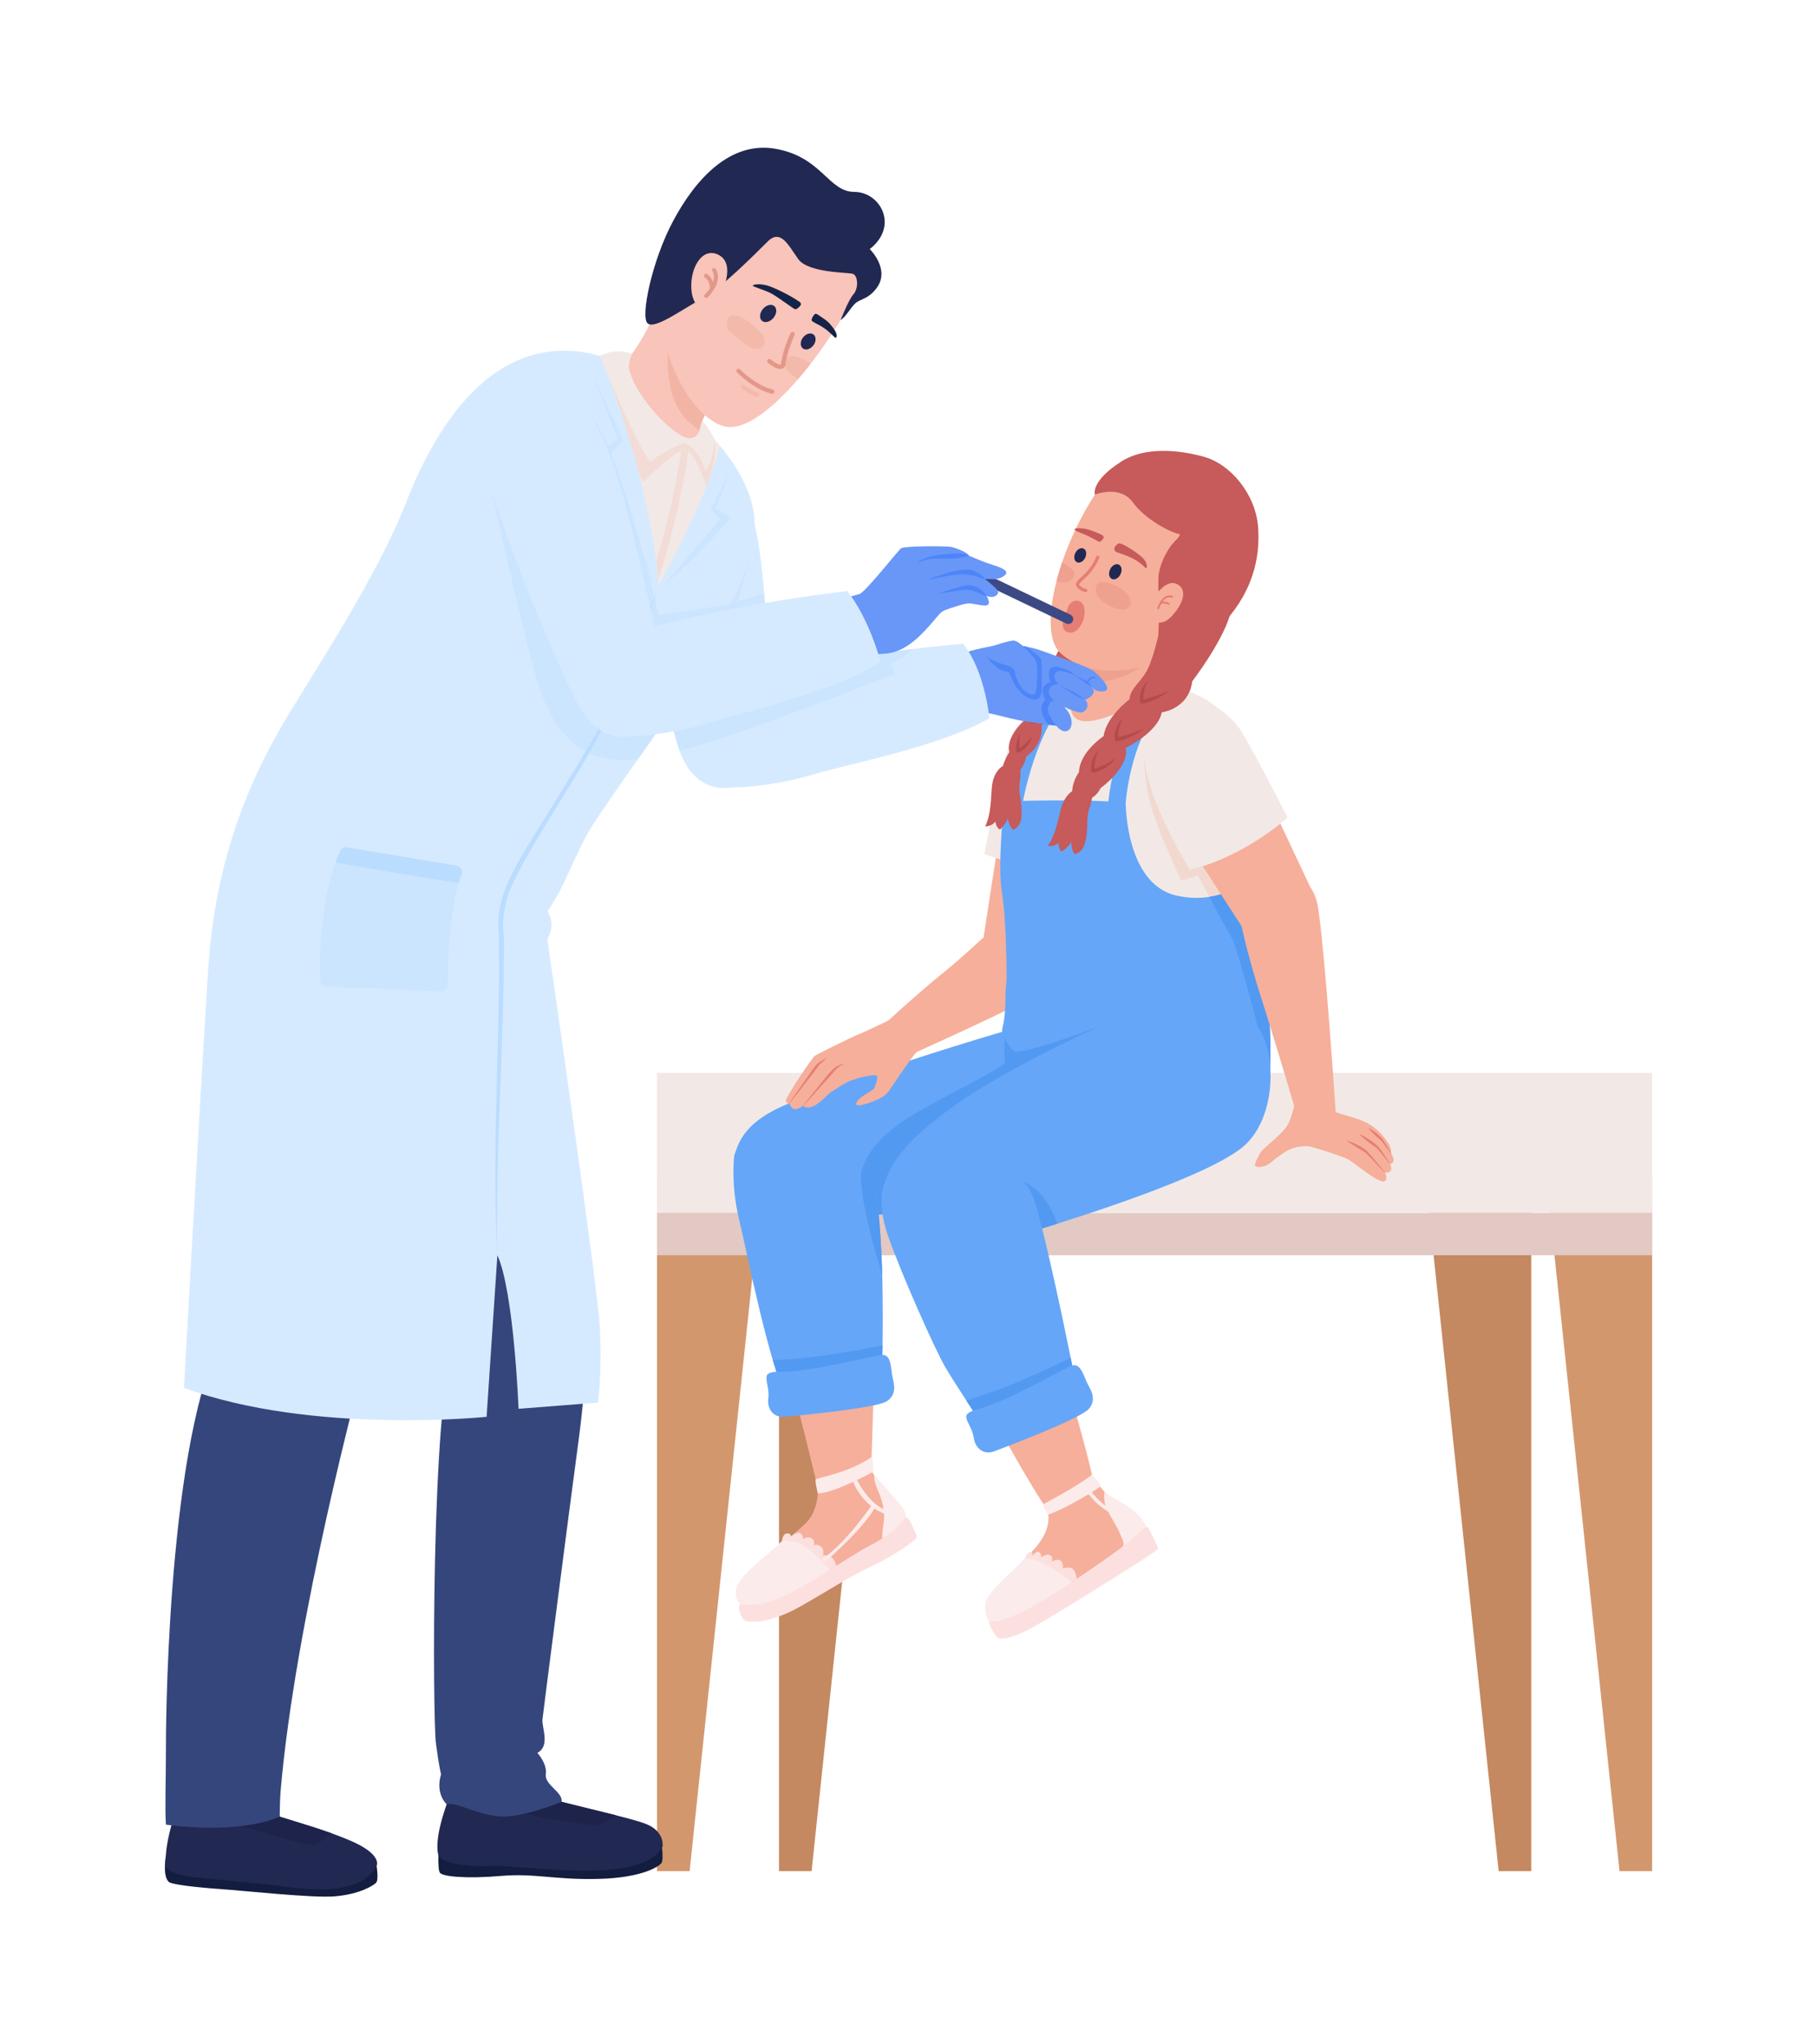 <svg xmlns="http://www.w3.org/2000/svg" enable-background="new 0 0 4000 4500" viewBox="0 0 4000 4500"><path fill="#d3976e" d="M3637 4118.688h-71.718l-161.364-1527.277H3637z"/><path fill="#c48960" d="M3370.906 4118.688h-71.717l-161.365-1527.277h233.082z"/><path fill="#d3976e" d="M1446.439 4118.688h71.717l161.365-1527.277h-233.082z"/><path fill="#c48960" d="M1714.949 4118.688h71.718l161.364-1527.277h-233.082z"/><path fill="#e2c9c3" d="M1446.439 2670.012H3637v93.022H1446.439z"/><path fill="#f2e9e6" d="M1446.439 2361.536H3637v308.476H1446.439z"/><path fill="#f6af9a" d="M2464.608 1693.488a120.277 120.277 0 0 0 3.534-28.99c0-66.279-53.73-120.009-120.009-120.009-58.51 0-107.232 41.876-117.852 97.29a119.932 119.932 0 0 0-1.063 6.505l-66.621 432.481.24.037a87.22 87.22 0 0 0-1.312 14.964c0 47.934 38.858 86.792 86.792 86.792 43.935 0 80.221-32.652 85.975-75.009.019.003 126.676-402.096 126.676-402.096a119.368 119.368 0 0 0 3.64-11.965z"/><path fill="#f2e9e6" d="M2350.515 1534.938s-80.491 15.687-115.154 69.648c-24.321 37.86-68.392 275.555-68.392 275.555s158.576 56.577 244.637 52.593c0 0 64.546-207.981 63.749-266.152-.797-58.171-40.104-131.806-124.84-131.644z"/><path fill="#f6af9a" d="M2328.586 2080.436c-16.437-45.028-66.263-68.206-111.291-51.769-3.052 1.114-16.885 8.209-20.479 10.757-28.606 17.288-61.056 53.84-117.302 99.298-65.841 53.212-137.209 120.135-137.209 120.135-14.486 15.316-30.26 31.616-23.216 50.914 8.117 22.236 32.723 33.682 54.958 25.565a43.188 43.188 0 0 0 5.477-2.452c.088-.042 220.257-97.842 304.696-144.251 40.102-18.962 59.875-65.708 44.366-108.197z"/><path fill="#f9c4b9" d="M2548.371 2302.946s-15.219-78.772-108.427-77.135-634.927 193.737-744.764 234.773c-109.837 41.037-89.208 217.81 82.011 208.443s519.592-66.39 615.973-83.055c125.762-21.746 225.741-119.444 155.207-283.026z"/><path fill="#65a6f8" d="M2590.006 2367.393s-26.31-178.714-179.103-149.354c-152.793 29.36-581.705 168.501-691.487 218.286-109.781 49.785-104.968 117.44-102.906 151.906s51.929 94.463 161.03 97.016 594.026-65.847 688.643-103.398 126.377-113.611 123.823-214.456z"/><path fill="#5299f2" d="m2555.257 2513.639-133.262-254.781s-173.963 65.156-188.99 54.921c-15.027-10.233-20.536-30.287-20.536-30.287s-3.517 22.93 0 54.692c-4.551 13.04-128.105 71.877-194.202 110.54-66.098 38.664-105.244 78.312-120.563 125.718-5.767 17.847.091 58.438 9.636 102.112 186.265-19.293 486.532-66.007 558.842-94.705 40.446-16.051 69.371-39.159 89.075-68.21z"/><path fill="#f6af9a" d="M1628.245 2592.052s172.712 675.609 183.469 731.405 101.637 58.167 104.344-30.968 9.287-290.658 12.026-378.474c4.03-129.176-23.406-278.673-72.492-392.57-49.085-113.896-249.04-84.353-227.347 70.607z"/><path fill="#65a6f8" d="M1616.51 2543.06s-8.644 61.905 10.75 142.257 65.349 319.657 108.751 402.036c0 0 150.127-16.595 204.631-42.125 0 0 11.848-266.794-13.417-430.189-25.265-163.395-252.779-246.079-310.715-71.979z"/><path fill="#5299f2" d="M1927.225 2615.039c-3.446-22.283-10.674-43.05-20.7-61.885-3.485 6.937-6.469 14.01-8.82 21.288-12.235 37.861 27.838 178.046 44.47 232.959-1.87-66.248-6.166-135.554-14.95-192.362zM1942.927 2961.12c-22.965 5.045-62.108 12.737-120.279 21.304-66.321 9.767-103.505 11.266-121.474 11.114 11.423 38.473 23.221 71.767 34.838 93.814 0 0 150.127-16.595 204.632-42.125-.001.001 1.487-33.547 2.283-84.107z"/><path fill="#65a6f8" d="M1720.199 3019.505s-26.255-1.99-31.447 7.167 5.605 30.71 2.604 51.065 8.385 42.964 35.492 40.766 203.031-18.705 225.943-34.424 14.845-39.156 11.723-54.154c-3.122-14.998-1.944-48.187-21.709-47.492-19.766.696-152.528 37.097-222.606 37.072z"/><path fill="#f6af9a" d="M1799.267 3256.579s10.747 61.455-26.386 97.114c-37.134 35.659-165.985 132.805-143.315 178.383 22.671 45.577 172.424-46.761 195.754-63.654 23.33-16.893 69.989-50.679 114.232-68.059 44.243-17.379 58.599-46.997 50.435-67.397-8.164-20.4-65.304-70.222-81.854-118.417-20.221-58.887-127.507-21.388-108.866 42.03z"/><path fill="#fce0e0" d="M1721.25 3392.252s1.399-15.436 10.597-16.908c9.198-1.472 9.616 6.854 9.616 6.854s10.148-10.168 18.468-7.79c8.32 2.378 8.173 13.312 8.173 13.312s10.886-6.967 18.672-1.53c7.786 5.437 5.055 14.863 5.055 14.863s8.68-2.456 15.999 3.524c7.319 5.979 3.864 19.179 3.864 19.179s13.248-2.245 20.687 5.847c7.438 8.092 8.528 17.146 8.528 17.146l-13.524 8.554-106.135-63.051z"/><path fill="#fcebeb" d="M1721.25 3392.252s36.637-6.354 67.327 24.463c30.689 30.817 38.809 38.589 38.809 38.589s-118.439 98.689-197.82 76.771c0 0-20.114-20.677-2.721-48.877 17.392-28.201 66.39-63.046 94.405-90.946zM1920.197 3311.686s-60.782 88.827-110.833 119.916l6.66 6.604s84.868-72.005 111.201-121.875l-7.028-4.645z"/><path fill="#fcebeb" d="M1886.864 3257.803s25.245 53.013 63.696 66.005l3.23 10.496s-48.055-10.431-75.982-72.235l9.056-4.266z"/><path fill="#fcebeb" d="M1918.731 3206.951s1.844 3.966 2.716 10.357c.733 5.368 2.075 21.224-.961 23.222s-86.125 46.915-120.112 46.666c0 0-7.038-27.849-4.436-30.957 2.602-3.107 75.205-14.814 122.793-49.288zM1924.602 3247.208s7.794 7.9 16.223 17.361c8.43 9.461 31.733 36.97 41.278 47.427 9.546 10.457 13.312 21.84 11.643 28.351 0 0-9.624 28.101-51.796 46.261 0 0 1.281-24.245 3.545-37.163 2.263-12.918.447-35.909-8.7-58.667-9.148-22.757-12.454-28.84-12.193-43.57z"/><path fill="#fce0e0" d="M1991.951 3340.782s5.352-2.753 10.088 5.364c4.736 8.117 18.306 36.278 15.958 39.541-2.348 3.262-42.953 35.329-97.243 60.937-54.291 25.608-97.126 54.595-159.264 89.692-62.138 35.097-111.534 38.261-122.608 30.035-11.074-8.226-14.882-32.944-9.315-34.277 5.567-1.333 38.335 9.8 104.482-22.853 66.147-32.654 137.827-85.065 180.087-106.784 42.26-21.718 67.959-44.093 77.815-61.655z"/><path fill="#f6af9a" d="M2212.089 1902.409s33.675 231.92.38 381.082c14.129 26.146 19.118 20.797 66.671 81.753 19.791 25.368 33.648 43.88 59.32 79.958 98.553 138.507 134.48 140.319 212.919 119.678 88.614-23.32 245.85-58.48 237.859-185.001s-45.731-281.755-25.029-464.75-554.373-232.728-552.12-12.72z"/><path fill="#ea9a88" d="M2487.477 2331.999s-49.159 51.205-63.201 207.911c51.987 38.443 93.504 28.78 140.888 1.959a406.22 406.22 0 0 0 12.696-7.512l-90.383-202.358z"/><path fill="#65a6f8" d="M2213.709 2181.964s.61 52.67-5.791 75.648c-6.401 22.977 4.662 41.7 14.875 57.869 10.212 16.169 122.972 154.034 148.29 194.883 25.318 40.849 65.315 105.526 175.948 71.485 110.632-34.041 211.316-58.757 237.14-148.521 25.824-89.764 4.128-259.706 4.128-259.706l-13.227-41.961-559.086 23.19-2.277 27.113z"/><path fill="#5299f2" d="M2421.995 2258.858s-173.963 65.156-188.99 54.921c-15.027-10.233-20.536-30.287-20.536-30.287s-.634 4.172-1.094 11.371c3.178 7.346 7.356 14.188 11.417 20.619 10.212 16.17 122.972 154.035 148.29 194.883 25.317 40.849 65.316 105.526 175.948 71.485 12.79-3.935 25.438-7.746 37.864-11.548l-162.899-311.444zM2775.071 2131.661l-40.723 1.689c19.906 69.282 46.676 172.418 60.954 228.099 5.83-87.269-7.004-187.827-7.004-187.827l-13.227-41.961z"/><path fill="#f6af9a" d="M2781.485 2293.993s-71.226-155.444-287.628-58.695c-271.407 121.341-408.869 223.867-480.599 283.155-87 71.908-74.67 149.624-33.293 185.626 31.843 27.706 94.125 45.305 222.701 9.958 185.503-50.998 454.427-113.399 557.032-223.778 51.305-68.405 21.787-196.266 21.787-196.266z"/><path fill="#65a6f8" d="M2761.699 2251.868s-75.315-75.953-179.352-52.338c-104.037 23.616-349.768 144.885-458.91 218.924-109.143 74.038-194.67 150.63-179.352 245.093 15.318 94.463 189.564 89.357 319.77 49.784 130.205-39.572 386.149-121.908 468.484-185.734 82.336-63.826 79.144-225.307 29.36-275.729z"/><path fill="#5299f2" d="M2263.854 2713.331a6028.753 6028.753 0 0 0 63.407-19.647c-23.715-72.787-74.29-93.271-74.29-93.271v116.11a608.113 608.113 0 0 0 10.883-3.192z"/><path fill="#f6af9a" d="M1954.399 2665.931s11.94 47.058 140.707 287.187c128.767 240.129 199.968 362.823 223.811 386.371 23.843 23.549 106.215 22.738 89.854-68.209-16.361-90.947-68.078-244.535-87.249-340.301-42.072-210.161-98.124-303.189-140.163-352.382-55.588-65.047-268.463-43.549-226.96 87.334z"/><path fill="#65a6f8" d="M1948.145 2602.482s-20.655 38.088 6.578 117.232c27.233 79.145 102.122 247.646 125.099 287.644 22.978 39.998 93.546 145.098 93.546 145.098s148.859-46.38 197.715-93.186c0 0-57.231-294.452-92.974-414.445-35.743-119.994-276.119-157.874-329.964-42.343z"/><path fill="#5299f2" d="M2127.563 3083.217c23.571 36.125 45.805 69.238 45.805 69.238s148.858-46.38 197.715-93.186c0 0-5.438-27.979-14.003-70.173-33.922 16.079-120.613 56.646-159.95 70.173a109047.509 109047.509 0 0 0-69.567 23.948z"/><path fill="#65a6f8" d="M2155.863 3100.969s-25.83 5.106-28.384 15.318c-2.553 10.212 13.616 28.092 16.169 48.508 2.553 20.416 19.573 39.155 45.104 29.786s190.628-72.336 208.499-93.612 3.83-41.7-3.191-55.316-14.763-45.911-33.622-39.953c-18.86 5.957-137.045 76.547-204.575 95.269z"/><path fill="#f6af9a" d="M2293.342 3299.876s45.257 46.806-22.03 115.818c-72.813 74.68-111.044 117.225-93.87 150.515 17.175 33.29 136.823-26.164 183.617-62.145s82.594-61.815 115.453-74.99c32.859-13.176 62.118-59.489 28.813-90.065-33.305-30.576-70.964-33.494-107.845-104.176-36.881-70.683-157.632-9.788-104.138 65.043z"/><path fill="#fce0e0" d="M2256.039 3431.547s3.719-14.067 11.512-15.414c7.792-1.347 4.93 9.179 4.93 9.179s7.157-10.456 13.237-9.706 6.801 12.662 6.801 12.662 10.272-9.061 19.01-5.123c8.738 3.938 3.279 14.912 3.279 14.912s11.539-8.09 19.402-3.325c7.864 4.765 5.253 17.521 5.253 17.521s17.195-4.978 23.567 2.48c6.371 7.459 7.338 20.627 7.338 20.627l-11.183 7.441-103.146-51.254z"/><path fill="#fcebeb" d="M2256.039 3431.547s27.672-10.879 103.146 51.257c0 0-106.109 88.703-181.276 87.918 0 0-16.034-25.449-5.932-49.798 10.103-24.35 64.2-68.645 84.062-89.377zM2401.036 3281.519s18.101 24.894 42.57 39.622l6.326 11.777s-33.466-14.745-55.871-47.653l6.975-3.746z"/><path fill="#fcebeb" d="M2523.773 3361.183s-7.607-19.448-30.903-38.158-52.388-29.294-61.759-39.915c0 0-.864 11.155.468 22.688 2.109 18.263 24.31 47.023 32.137 66 7.827 18.977 10.439 19.922 9.106 31.291l3.849 7.166c.002-.001 45.53-24.694 47.102-49.072zM2403.738 3246.182s2.865 2.542 8.842 9.267c5.977 6.724 11.177 14.644 9.135 17.008-2.042 2.364-68.084 45.2-113.903 61.435-5.826-6.192-13.413-20.331-10.493-22.848 2.921-2.517 71.247-36.982 106.419-64.862z"/><path fill="#fce0e0" d="M2519.478 3364.033s5.732-6.34 9.676 1.003 19.775 38.579 20.179 42.855c.405 4.277-43.348 32.034-105.431 70.583s-114.621 71.971-165.064 100.483-75.172 30.914-82.788 25.543c-7.616-5.371-21.641-34.127-18.143-33.779 3.499.349 33.562-.049 99.963-37.606s138.274-89.216 169.054-110.669c31.555-21.99 51.285-41.363 72.554-58.413z"/><path fill="#f6af9a" d="M2454.201 1505.191c-28.574 2.676-56.67 9.297-83.298 20.003-36.068 14.502-53.921 46.658-81.981 88.274-49.277 73.082-68.912 183.056-63.584 262.964 5.327 79.908 28.184 128.721 93.442 146.035s415.522 13.318 438.163-67.922 6.659-259.701-42.617-339.609c-45.464-73.726-123.805-122.51-260.125-109.745z"/><path fill="#f6af9a" d="M2488.248 1318.298c45.822 4.104 78.986 45.579 73.658 91.275-4.498 38.576-7.68 104.298 13.628 151.82 31.982 71.327-227.296 96.197-213.452-17.287 6.08-30.751 12.713-60.167 11.181-113.434-2.347-81.578 59.91-117.306 114.985-112.374z"/><path fill="#efa18f" d="M2488.248 1318.298c-55.074-4.933-117.332 30.795-114.985 112.374.92 31.983-1.105 55.364-4.186 75.602 95.962-2.723 150.039-29.728 191.914-88.209.294-2.949.601-5.793.915-8.491 5.327-45.697-27.836-87.172-73.658-91.276z"/><path fill="#f2e9e6" d="M2565.772 1510.143s-238.389 160.595-205.609 19.567c0 0-65.132 29.759-111.881 114.835-46.75 85.076-45.05 211.349-36.907 279.698 8.143 68.349 12.342 193.274 12.342 193.274s289.476 90.636 543.319-10.532c0 0 3.74-104.086 6.888-204.109 3.148-100.023 14.4-364.118-208.152-392.733z"/><path fill="#f2d9d0" d="M2518.678 1636.339s-5.074 63.283 14.05 133.222c19.125 69.94 67.733 168.75 67.733 168.75l36.656-11.156s59.747 113.154 74.498 137.06c3.431 5.562 10.335 26.739 18.908 55.958a602.409 602.409 0 0 0 36.512-13.189s3.74-104.086 6.888-204.109c2.197-69.822 8.337-219.587-63.851-313.4-90.72-6.006-175.816 16.248-191.394 46.864z"/><path fill="#d8d3d2" d="M2718.935 1968.258c-40.849 109.363-168.274 161.393-229.665 160.472-23.527-.353-43.166 9.5-49.319 24.51 97.605 5.587 215.768-1.891 327.085-46.255 0 0 3.74-104.087 6.889-204.11 1.686-53.595 5.681-154.29-25.195-240.631 0 .002 11.054 196.652-29.795 306.014z"/><path fill="#65a6f8" d="M2215.985 2154.852s.012-127.292-9.959-187.057 1.545-177.877 5.35-203.687c0 0 171.145-6.705 266.768 2.867 0 0-.805 178.989 112.004 204.405 112.808 25.416 183.348-54.98 183.348-54.98s9.915 173.847 16.439 271.634c0 .002-488.279 23.588-573.95-33.182z"/><path fill="#5299f2" d="M2662.136 1974.212c18.217 34.073 41.102 76.428 49.479 90.004 5.798 9.397 21.508 63.372 38.441 125.422 24.999-.884 39.879-1.603 39.879-1.603-6.524-97.787-16.439-271.634-16.439-271.634s-41.35 47.127-111.36 57.811z"/><path fill="#65a6f8" d="M2355.134 1532.303s-51.802 9.77-61.214 25.109c0 0-73.471 85.533-82.544 206.696l28.307 11.842 12.551-13.148c-.001 0 28.299-159.187 102.9-230.499zM2578.684 1512.122s-115.967 47.177-138.734 252.023c0 0 15.483 9.993 38.193 2.832 0 0 14.742-211.955 137.565-245.331.001-.001-10.591-9.791-37.024-9.524z"/><path fill="#f6af9a" d="M2724.051 1612.43a120.23 120.23 0 0 0-16.999-23.747c-44.817-48.83-102.964-53.776-151.794-8.959-22.502 20.652-29.822 54.268-31.678 81.686-1.676 24.755 2.757 49.56 12.829 72.236.695 1.565 1.204 2.638 1.425 2.955l202.09 312.445.202-.135a87.194 87.194 0 0 0 9.152 11.911c32.412 35.315 87.315 37.668 122.63 5.256 32.368-29.708 37.023-78.3 12.621-113.396.016-.011-155.067-328.975-155.067-328.975a119.685 119.685 0 0 0-5.411-11.277z"/><path fill="#f2e9e6" d="M2623.339 1530.051s75.137 22.579 110.996 82.344c35.859 59.765 100.271 187.262 100.271 187.262s-93.897 86.061-215.02 114.748c0 0-91.565-146.377-101.128-247.027-9.561-100.65 79.15-136 104.881-137.327z"/><path fill="#f6af9a" d="M2815.515 1922.457c-47.934.072-86.734 38.989-86.661 86.923.005 3.25.203 6.453.556 9.609-.012.001.004.084.027.207a86.225 86.225 0 0 0 2.535 13.104c6.481 32.79 23.332 98.181 45.395 167.053 27.751 86.631 78.267 257.102 78.267 257.102 4.207 19.286 21.388 33.717 41.931 33.686 23.671-.036 42.831-19.254 42.796-42.925-.003-2.032-23.516-350.902-38.301-446.113-4.13-44.166-41.315-78.714-86.545-78.646z"/><path fill="#f6af9a" d="M2849.108 2434.511s-5.072 23.354-14.501 41.682-52.267 49.406-59.535 60.562c-7.268 11.156-13.266 26.24-12.448 28.388 2.391 6.275 22.543 4.236 33.015-4.757 11.652-10.006 34.544-27.007 46.671-31.6 8.235-3.119 27.89-7.927 42.234-4.781 14.344 3.145 72.913 22.312 83.272 27.89s59.366 47.015 76.1 48.609c11.106 1.058 8.765-12.352 4.781-19.523 0 0 21.914 3.586 11.156-19.125 0 0 16.336-.398 2.789-22.312 0 0 .831-12.409-5.417-21.789-6.138-9.216-18.888-28.812-42.794-43.156s-69.654-22.89-74.073-27.382-74.492-70.324-91.25-12.706z"/><path fill="#e57e73" d="m3048.494 2581.157-19.038-19.991c-6.318-6.674-12.646-13.37-19.126-19.813-.81-.809-1.636-1.573-2.452-2.361a65.149 65.149 0 0 0-2.466-2.075c-.901-.639-1.778-1.289-2.7-1.905l-2.825-1.802-11.632-7.015c-7.768-4.778-15.679-9.421-23.341-14.695a.272.272 0 0 1 .227-.487c4.498 1.262 8.844 2.881 13.128 4.648 4.292 1.754 8.486 3.726 12.622 5.846 4.12 2.15 8.138 4.524 11.961 7.281l2.83 2.149c.935.737 1.842 1.542 2.765 2.302a67.52 67.52 0 0 1 2.646 2.554c.782.865 1.59 1.72 2.35 2.591 6.178 6.907 12.09 13.947 18.022 20.996 5.846 7.117 11.711 14.211 17.435 21.426a.269.269 0 0 1-.043.378.273.273 0 0 1-.363-.027zM3059.634 2562.011l-14.853-18.455a541.793 541.793 0 0 0-7.49-9.129c-2.541-2.959-5.074-6.086-7.822-8.307-2.958-2.362-6.269-4.544-9.442-6.827a224.04 224.04 0 0 1-9.416-7.1c-6.183-4.888-12.311-9.879-18.047-15.459a.273.273 0 0 1 .304-.444c7.263 3.377 14.072 7.434 20.729 11.728 6.71 4.266 12.922 9.073 18.948 14.575 1.603 1.447 2.908 3.145 4.14 4.709a196.983 196.983 0 0 1 3.57 4.81 555.638 555.638 0 0 1 6.825 9.733c4.429 6.559 8.781 13.157 12.991 19.853a.269.269 0 0 1-.085.371.264.264 0 0 1-.352-.058zM3062.416 2539.689l-11.184-15.216-5.612-7.563a242.712 242.712 0 0 0-2.823-3.731c-.964-1.198-1.893-2.453-2.893-3.393-2.122-2.042-4.608-4.029-7.043-5.949a113.418 113.418 0 0 1-7.092-6.134c-2.258-2.178-4.518-4.363-6.674-6.676-2.169-2.299-4.283-4.668-6.227-7.255a.277.277 0 0 1 .34-.417c2.923 1.396 5.654 3.035 8.312 4.767 2.669 1.719 5.223 3.58 7.743 5.49 5.055 3.855 9.378 8.373 13.804 13.254 1.185 1.33 2.023 2.694 2.933 4.016a243.683 243.683 0 0 1 2.573 4.006l4.903 8.1c3.168 5.454 6.359 10.882 9.394 16.409a.27.27 0 0 1-.105.366.27.27 0 0 1-.349-.074z"/><path fill="#f6af9a" d="M2644.516 1018.197s-146.925-64.568-234.224 70.544c-87.3 135.112-123.146 302.971-77.229 347.122 69.33 66.663 231.626 54.208 348.813-65.294 117.187-119.503 107.035-284.438-37.36-352.372z"/><path fill="#c75a5a" d="M2410.292 1088.741s55.171-22.558 83.883 17.373c27.822 38.694 87.464 68.151 102.995 69.547 0 0 2.103 3.656-10.803 15.759-12.907 12.102-34.927 48.779-36.171 80.639s2.71 61.609 1.708 79.887-5.112 120.154-1.692 128.948c3.42 8.794 94.184-53.537 149.387-116.163s75.542-133.356 69.958-205.067c-5.584-71.711-60.088-137.918-119.405-154.323-59.318-16.405-131.416-21.099-180.626 9.93-69.74 43.974-59.234 73.47-59.234 73.47z"/><path fill="#e57e73" d="M2343.982 1356.359s3.766-8.628 6.936-18.782 13.792-18.864 25.532-14.092c11.741 4.771 13.845 23.843 8.383 40.991-5.461 17.148-19.9 32.656-34.789 26.974-14.888-5.682-11.071-22.125-6.062-35.091zM2390.033 1303.372c-.281 0-.566-.034-.851-.104-6.411-1.58-15.04-5.895-18.838-11.635-4.869-7.358-.781-11.14 14.429-25.214 20.552-19.018 28.394-40.815 28.471-41.032a3.544 3.544 0 0 1 4.521-2.169 3.546 3.546 0 0 1 2.172 4.517c-.333.955-8.438 23.62-30.348 43.892-7.054 6.529-11.467 10.678-13.246 13.245-1.006 1.453-.953 1.532-.084 2.847 2.243 3.39 8.665 7.194 14.618 8.662a3.547 3.547 0 0 1-.844 6.991z"/><path fill="#c75a5a" d="M2462.987 1196.039s-15.993 7.918-6.996 18.31c.964 1.114 29.458 9.058 45.379 19.231 15.921 10.172 19.241 16.646 21.647 17.114 2.407.468 3.153-9.793-4.512-19.609-7.665-9.816-46.993-36.493-55.518-35.046zM2425.556 1177.352c3.618 1.834 4.96 5.387 3.977 6.829-2.763 4.054-6.626 9.846-11.413 7.823-2.661-1.125-19.288-11.692-37.921-18.541-12.123-4.456-16.168-7.406-13.717-9.449 2.452-2.043 18.515-1.657 29.547 1.613 9.104 2.698 23.367 8.602 29.527 11.725z"/><path fill="#efa18f" d="M2415.735 1285.026s-11.313 15.537 5.885 33.702c17.199 18.165 50.81 28.026 60.541 20.535 15.012-11.557 4.998-29.726-11.995-42.068-25.407-18.454-50.59-18.524-54.431-12.169zM2364.882 1266.683c4.257-11.855-22.009-26.306-26.708-28.78-4.776 14.097-8.911 27.958-12.37 41.42 27.829 9.041 36.282-4.854 39.078-12.64z"/><ellipse cx="2455.238" cy="1258.503" fill="#212851" rx="17.532" ry="12.654" transform="rotate(-63.545 2455.31 1258.455)"/><ellipse cx="2377.989" cy="1222.492" fill="#212851" rx="16.688" ry="12.045" transform="rotate(-63.545 2378.059 1222.445)"/><path fill="#f6af9a" d="M2541.921 1313.72s25.743-42.915 51.37-26.828c25.626 16.087 3.157 53.402-17.682 73.212-20.839 19.809-38.539 5.975-41.753-.237s-8.184-16.07 8.065-46.147z"/><path fill="#e57e73" d="M2581.535 1311.965c-.25-.126-6.204-3.042-13.758.007-8.234 3.323-14.934 12.199-19.914 26.381a2.054 2.054 0 0 0 1.256 2.617 2.052 2.052 0 0 0 2.616-1.257c1.259-3.583 2.644-6.798 4.133-9.651 7.235-4.25 15.751.836 15.885.919.965.603 2.226.3 2.824-.662a2.053 2.053 0 0 0-.66-2.827c-.356-.222-7.138-4.324-14.683-2.988 3.024-4.259 6.379-7.204 9.98-8.685 5.801-2.386 10.276-.283 10.487-.181a2.053 2.053 0 0 0 1.834-3.673z"/><path fill="#c75a5a" d="M2550.023 1398.562s-12.639 57.529-27.244 81.369c-14.605 23.84-34.494 36.477-36.348 59.524 0 0-50.84 37.286-56.926 80.999 0 0-52.653 34.345-54.215 79.095 0 0-26.69 36.211-8.357 67.174 0 0 41.581.084 55.863-31.939 0 0 63.282-44.868 55.605-88.612 0 0 70.38-33.788 79.198-78.169 0 0 59.183-6.987 67.04-68.264 0 0 64.078-83.752 82.259-143.583s-150.09 15.493-156.875 42.406z"/><path fill="#c75a5a" d="M2368.145 1737.531s-24.031 6.692-33.201 45.498-14.689 58.84-28.334 78.916c0 0 14.08 2.738 24.031-6.692 0 0-1.804 13.45 6.822 19.186 0 0 20.923-14.603 20.924-23.532 0 0-.456 22.641 8.018 29.16 0 0 14.678-2.589 20.756-20.198 6.078-17.609 6.093-34.034 6.705-56.143.612-22.109 10.607-35.589 10.401-53.489-.206-17.898-28.498-16.564-36.122-12.706z"/><path fill="#b34b4b" d="M2557.845 1527.157c-13.314 4.839-26.844 8.929-40.509 12.598-1.014-14.441 3.026-28.8 10.153-41.383-13.234 11.32-19.413 29.739-17.651 46.88 1.241 12.615 58.717-16.695 62.739-24.094-4.962 2.137-9.8 4.177-14.732 5.999zM2487.456 1615.329a569.138 569.138 0 0 1-25.644 7.509c-1.014-14.441 3.026-28.8 10.153-41.384-13.234 11.321-19.414 29.739-17.651 46.88 1.241 12.615 58.717-16.695 62.739-24.094-9.757 4.316-19.519 7.867-29.597 11.089zM2431.752 1683.549a136.393 136.393 0 0 1-22.003 8.325c-.991-14.437 3.038-28.833 10.183-41.417-13.274 11.391-19.605 29.966-17.601 47.224 2.821 7.251 14.092-.254 19.272-1.328 13.819-5.648 26.951-14.939 34.309-28.164-7.547 6.132-15.482 11.239-24.16 15.36z"/><path fill="#c75a5a" d="M2333.063 1435.863c-1.013-.975-1.973-2.031-2.907-3.125-5.842 9.362-14.81 28.989-13.696 45.075 0 0-30.598 29.464-24.864 57.402 0 0-37.391 11.679-36.307 50.522 0 0-42.264 36.139-33.123 69.543 0 0-22.527 32.872-15.127 58.889 7.4 26.016 49.291-22.642 51.971-48.895 0 0 38.787-24.523 33.88-69.384 0 0 35.218-11.177 40.325-44.842 0 0 31.964-11.455 36.092-32.765 0 0 3.413-14.19 4.086-24.854.579-9.176 1.092-26.425 1.224-31.066-15.984-6.577-30.054-15.443-41.554-26.5z"/><path fill="#c75a5a" d="M2208.019 1685.873s-22.51 10.752-24.821 50.56-4.279 60.494-14.241 82.63c0 0 14.341.259 22.51-10.752 0 0 .553 13.559 10.042 17.715 0 0 18.078-18.005 16.533-26.8 0 0 3.472 22.378 12.946 27.331 0 0 14.008-5.092 16.946-23.487 2.937-18.395.107-34.574-3.118-56.456-3.225-21.881 4.285-36.889.982-54.482s-30.937-11.379-37.779-6.259z"/><path fill="#b34b4b" d="M2331.727 1524.198c-5.24 3.378-13.637 8.677-18.942 11.908.151-8.913 1.791-18.723 3.121-27.611-7.577 10.183-12.597 24.012-10.468 36.715 6.574 8.127 32.097-19.51 34.658-26.544l-8.369 5.532zM2290.403 1579.641a126.53 126.53 0 0 1-14.447 3.781c1.063-7.794 4.1-16.102 6.293-23.729-5.662 4.284-22.366 29.683-10.318 32.448 14.103-1.604 30.425-7.691 36.333-21.615-5.558 4.268-11.403 6.968-17.861 9.115zM2256.349 1637.677a95.439 95.439 0 0 1-11.692 8.802c-.946-10.025-.561-20.02.706-30.068-5.377 5.192-15.489 42.548-2.322 40.251 13.597-6.788 24.807-19.459 28.087-34.451-4.699 5.57-9.341 10.795-14.779 15.466z"/><path fill="#f6af9a" d="M1973.489 2237.825s-63.795 31.197-82.473 38.555-90.94 43.593-97.166 47.657c-6.226 4.064-62.33 88.516-63.462 97.518-1.132 9.002 7.09 7.003 7.09 7.003s4.796 15.018 14.984 12.754c10.188-2.264 15.848-7.358 15.848-7.358s6.792 8.49 22.074 1.132c15.282-7.358 28.182-21.731 34.408-27.392 6.226-5.66 40.871-27.054 48.77-29.854 7.9-2.8 54.079-15.776 57.074-9.201 1.934 4.248-1.862 17.48-5.824 25.97-3.962 8.49-39.055 20.659-39.905 35.328-.348 6.007 14.78 2.944 35.722-4.98s30.383-15 36.609-24.056c6.226-9.056 49.95-74.929 62.048-86.99s5.114-97.68-45.797-76.086z"/><path fill="#e57e73" d="M1768.105 2433.78c6.57-8.466 13.263-16.83 19.904-25.237l20.182-25.012c6.783-8.297 13.192-16.9 20.591-24.716 1.876-1.943 3.669-3.915 5.759-5.825 2.109-1.872 4.321-3.614 6.731-5.022 4.771-2.863 9.97-4.939 15.4-5.708a.27.27 0 0 1 .15.513 62.574 62.574 0 0 0-13.375 8.291c-1.992 1.642-3.87 3.389-5.555 5.289-1.703 1.869-3.394 3.971-5.078 6.023a323.962 323.962 0 0 1-10.524 12.086 1227.683 1227.683 0 0 0-10.825 11.863l-21.403 23.958-21.545 23.846a.27.27 0 0 1-.38.02.275.275 0 0 1-.032-.369zM1737.261 2428.398c6.089-8.934 12.296-17.783 18.442-26.68l18.665-26.528c6.25-8.822 12.133-17.93 18.884-26.372l2.535-3.163c.859-1.057 1.909-2.228 2.936-3.174a58.48 58.48 0 0 1 6.549-5.234c4.526-3.152 9.274-5.864 14.271-8.104a.272.272 0 0 1 .359.136.278.278 0 0 1-.077.322c-4.14 3.521-8.28 6.982-12.18 10.593-1.922 1.829-3.843 3.639-5.503 5.581-.854.991-1.572 1.87-2.331 2.974l-2.291 3.346c-6.117 8.913-13.103 17.162-19.721 25.696l-19.941 25.54c-6.723 8.459-13.384 16.966-20.163 25.388a.269.269 0 0 1-.378.042.273.273 0 0 1-.056-.363z"/><path fill="#f9c4b9" d="M1473.908 998.753s135.769-40.336 174.693 132.019 34.245 418.19 31.95 515.819c-2.295 97.629-116.612 110.268-158.48 21.369-41.868-88.899-99.237-377.389-110.788-465.019-11.55-87.63-5.972-179.429 62.625-204.188z"/><path fill="#f2b5a5" d="m1681.235 1589.105-85.503-47.113s46.136-21.747 85.031-32.551c.427 29.447.546 56.398.472 79.664z"/><path fill="#d6eaff" d="M1468.528 992.321a33.737 33.737 0 0 0-9.038 4.002c-16.55 10.496-75.472 57.755-65.943 173.293 11.347 137.582 59.691 340.342 98.443 470.649 38.752 130.307 147.684 99.541 177.91 60.573 30.226-38.968 25.496-197.92 13.928-373.111-11.479-173.856-43.902-383.099-215.3-335.406z"/><path fill="#cce5ff" d="M1683.827 1327.726a2143.03 2143.03 0 0 0-1.437-20.32l-57.302 14.897c7.969-22.729 26.34-99.256 26.34-99.256s-144.916 50.789-223.499 163.282c19.228 91.322 43.049 183.279 64.063 253.936a226.647 226.647 0 0 0 4.123 12.496c44.641-10.802 119.004-35.95 195.752-63.655 2.794-69.765-1.542-163.009-8.04-261.38z"/><path fill="#f9c4b9" d="M1599.921 1724.697s441.36-128.697 541.699-186.141c100.339-57.445 45.154-108.119-45.876-89.95-91.031 18.168-235.931 41.353-303.228 51.744-109.527 16.912-207.821 19.352-258.559 51.713-50.738 32.361-44.265 156.417 65.964 172.634z"/><path fill="#6897f8" d="M2067.176 1584.93s65.26-17.129 82.24-18.76 77.848 17.602 106.303 21.449c28.455 3.847 72.776 11.363 78.078 10.035 5.301-1.328 12.26-56.567 13.766-61.412 1.506-4.846 20.601-42.244 20.601-42.244l5.276-32.82s-61.83-22.295-84.528-30.305c-22.698-8.01-63.311-13.084-76.52-12.3-13.209.784-54.936 7.159-87.908 17.849-32.972 10.69-94.796 20.436-94.796 20.436l37.488 128.072z"/><path fill="#4d85f8" d="m2368.974 1488.961-9.573-9.347s-36.469-19.236-45.99-9.344c-9.521 9.894-1.12 30.341-1.12 30.341-30.79 11.379-10.944 39.431-10.944 39.431-18.87 18.624-1.732 44.981 6.188 55.113 13.365 1.875 23.853 3.104 26.262 2.499 5.3-1.328 12.261-56.565 13.767-61.411 1.506-4.846 20.598-42.245 20.598-42.245l.812-5.037z"/><path fill="#4d85f8" d="M2259.125 1423.427c-18.893-3.479-38.342-5.355-46.735-4.856-5.121.303-14.561 1.46-26.087 3.369-8.199 4.064-14.362 10.661-16.254 21.048 0 0 20.304 28.95 38.529 33.575 18.225 4.622 12.705 2.941 15.648 10.21 2.946 7.272 16.656 42.201 44.303 51.211s24.153-17.586 24.736-33.72c.587-16.131.851-48.515-1.364-54.04-1.77-4.424-23.972-20.531-32.776-26.797z"/><path fill="#6897f8" d="M2185.376 1422.093s34.163-11.821 45.841-12.124 38.98 28.798 47.191 41.02c8.211 12.222 4.211 55.189 2.756 68.765-1.456 13.576-14.714 10.146-27.448-1.064-12.735-11.21-18.777-33.986-21.069-43.803s-33.214-11.88-56.303-26.495c-23.09-14.614 9.032-26.299 9.032-26.299zM2373.439 1461.177s30.744 12.21 36.438 17.487 24.076 22.041 27.214 34.174c3.137 12.134-21.218 10.95-28.188 4.191-6.969-6.759-29.309-24.365-39.791-28.931-10.483-4.566-1.088-24.884 4.327-26.921zM2313.515 1544.578s-11.83 14.815-4.442 27.632 19.673 35.87 33.957 37.439c14.284 1.569 20.558-16.239 12.664-34.952-7.894-18.713-33.018-37.368-42.179-30.119z"/><path fill="#6897f8" d="M2369.111 1488.098s-37.032-18.311-45.345-7.289 6.755 25.8 6.755 25.8-15.815-1.089-20.472 9.792c-4.656 10.881 3.091 20.559 14.216 28.671s49.46 27.355 59.696 22.459c10.236-4.896 14.729-19.282 4.373-27.202 0 0 15.265-4.529 19.326-16.232s-25.19-30.338-38.549-35.999z"/><path fill="#4d85f8" d="M2330.521 1506.61c19.043 10.803 41.609 19.032 57.813 33.72-20.261-7.304-40.975-22.206-57.813-33.72zM2367.044 1487.12c13.707 6.773 30.492 11.297 36.871 25.439-13.1-8.77-24.621-17.334-36.871-25.439z"/><path fill="#4d85f8" d="M2393.291 1505.456a2.018 2.018 0 0 1-1.922-2.633c4.541-14.191 17.148-13.88 17.279-13.875a2.017 2.017 0 0 1 1.94 2.092c-.042 1.11-.998 1.963-2.082 1.94-.411.001-9.711-.129-13.295 11.073a2.015 2.015 0 0 1-1.92 1.403z"/><path fill="#d6eaff" d="M1607.16 1733.486s83.052.851 179.44-27.659c96.388-28.51 278.251-61.173 391.406-124.436 0 0-8.799-102.735-57.615-164.42 0 0-148.211 12.764-244.802 31.335-89.701 17.246-318.226 59.41-357.349 105.666-39.123 46.256-24.819 165.929 88.92 179.514z"/><path fill="#cce5ff" d="M1962.612 1461.009c19.9-10.193 35.419-22.237 46.524-32.43-43.816 5.224-93.179 11.966-133.546 19.727-89.701 17.247-318.227 59.411-357.35 105.667-18.671 22.075-25.129 60.864-14.464 96.871 129.428-33.415 465.557-167.156 465.557-167.156l-6.721-22.679z"/><path fill="#f9c4b9" d="M843.706 1819.279s153.556-52.011 237.764 66.871 198.137 985.731 198.137 1077.37c0 91.638-175.847 146.126-250.148 14.86-74.301-131.266-314.542-760.351-331.88-854.466-17.336-94.114-3.732-237.763 146.127-304.635z"/><path fill="#f2b5a5" d="m717.904 1937.481 377.053 74.767s-101.4 178.463-109.29 198.315c-5.899 14.839-31.378 388.177-43.867 575.728-99.091-237.107-231.514-593.402-244.22-662.375-9.914-53.822-9.694-123.838 20.324-186.435z"/><path fill="#35467c" d="M887.059 1792.014s190.514-26.489 244.464 177.24c53.95 203.729 157.972 861.296 160.449 997.516s-158.32 107.373-218.776 72.238c-102.278-59.441-196.904-383.065-246.023-492.04s-140.757-357.885-146.949-482.959c-6.192-125.075 86.744-261.644 206.835-271.995z"/><path fill="#2b3d75" d="M680.224 2064.008c-.059-1.2-.092-2.404-.134-3.606l159.259-122.92 255.608 74.767s-80.64 168.165-108.991 225.129c-21.599 43.399-38.243 421.743-44.945 599.484-47.289-108.88-87.244-230.871-113.848-289.895-49.119-108.976-140.757-357.885-146.949-482.959z"/><path fill="#f9c4b9" d="M1279.608 2963.521s-131.266 901.523-143.649 953.534c-12.383 52.011-121.359 84.208-133.742-17.337-12.384-101.545-24.767-282.345-32.197-391.321-7.43-108.975 9.816-433.306 47.012-553.486 37.195-120.18 260.099-149.9 262.576 8.61z"/><path fill="#f9c4b9" d="M1140.565 3892.228s-7.083 53.575 47.405 73.875c54.488 20.3 250.148 35.16 267.485 87.171 17.337 52.011-107.147 59.441-157.595 61.917-50.448 2.477-109.107-14.86-173.893-9.907-64.786 4.954-142.476 7.43-155.642-32.197-13.166-39.627 38.413-118.43 29.961-208.153-8.454-89.721 139.455-81.74 142.279 27.294z"/><path fill="#121d3f" d="M1456.82 4058.977s3.861 33.458 0 40.888-41.012 33.436-138.842 35.913-139.934-12.954-215.474-6.477c-75.54 6.477-128.425 1.523-134.18-7.146-5.755-8.668-2.163-63.179-2.163-63.179h490.659z"/><path fill="#212851" d="M1458.536 4065.17s5.568-30.938-31.583-48.274c-37.151-17.337-227.997-54.986-253.863-70.823-25.865-15.836-49.534-4.006-60.679 25.359 0 10.79-61.741 7.546-121.27-20.553 0 0-37.72 89.989-26.086 132.897 3.27 13.738 53.129 27.014 120.081 23.826 66.95-3.188 326.966 44.231 373.4-42.432z"/><path fill="#1d234a" d="M1314.263 4018.134s-146.609-15.142-206.285-42.664c2.866-.962 4.433-2.322 4.433-4.038 11.145-29.365 34.814-41.195 60.68-25.359 17.765 10.877 113.351 32.042 183.519 49.85-11.267 7.447-29.032 18.294-42.347 22.211z"/><path fill="#35467c" d="M1291.479 2953.131s1.319 75.969-18.495 222.921c-19.814 146.951-77.191 592.76-78.842 609.271-1.651 16.511 17.653 58.203-11.145 73.063 0 0 21.878 23.529 18.575 47.057-3.302 23.529 38.571 39.775 34.68 60.66 0 0-89.814 37.893-141.296 31.753-51.482-6.14-90.881-31.848-111.634-26.424 0 0-25.521-21.82-12.405-65.988 0 0-4.29-15.512-11.273-67.816s-11.315-733.974 39.323-884.496c52.764-156.843 294.495-176.69 292.512-.001z"/><path fill="#f9c4b9" d="M1274.507 1705.003s-54.108 112.607-85.002 180.683c-30.895 68.076-106.482 241.193-309.175 271.562s-330.06-127.552-343.658-185.527c-20.82-88.763 13.449-190.294 74.993-283.107 61.544-92.812 143.773-188.213 225.654-349.307 87.256-171.67 585.183 69.907 437.188 365.696z"/><path fill="#f2b5a5" d="M880.33 2157.248c-34.646 5.191-67.09 4.878-97.143.506l52.227-160.075 134.599-35.053s-10.987 99.996-30.336 180.743c-18.465 5.989-38.213 10.712-59.347 13.879z"/><path fill="#35467c" d="M1201.982 1882.259s-434.924-214.75-534.032-282.925c0 0-309.726 353.787-32.508 510.216s448.23-22.167 505.536-106.453c37.853-62.14 61.004-120.838 61.004-120.838z"/><path fill="#f9c4b9" d="M790.371 1794.512s183.277 14.86 168.416 245.195c-14.86 230.334-153.556 963.441-193.183 1042.696-39.628 79.255-222.904 64.395-242.718-108.975-19.814-173.37-22.941-704.134 0-918.592 24.404-228.127 126.313-275.184 267.485-260.324z"/><path fill="#35467c" d="M796.63 1769.462s193.226 11.582 172.772 268.231c-20.454 256.649-84.848 581.099-110.854 709.888-26.005 128.789-64.395 298.444-87.923 355.408-21.366 51.727-111.452 85.447-190.707 9.907s-70.586-177.085-79.255-273.677c-8.668-96.592-9.353-521.447 0-694.718 9.353-173.271 38.389-405.815 295.967-375.039z"/><path fill="#f9c4b9" d="M773.307 3062.68s-223.177 844.468-247.944 896.478c-24.767 52.011-111.452 64.395-118.882-34.674-7.43-99.069 13.782-423.575 17.337-534.97 7.43-232.811 55.224-363.625 97.295-433.011 51.308-84.621 287.141-119.112 252.194 106.177z"/><path fill="#f9c4b9" d="M541.587 3910.79s-11.525 70.664 49.281 87.998c60.807 17.335 214.363 64.392 234.177 96.589 19.814 32.197-37.488 56.964-91.807 61.918-54.319 4.953-173.201-14.86-254.933-19.814-81.732-4.953-105.019-20.641-111.385-42.57-11.145-38.389 40.517-108.491 39.561-170.427-1.567-101.544 138.947-123.98 135.106-13.694z"/><path fill="#121d3f" d="M829.021 4107.229s5.118 31.025-1.253 37.217-35.816 25.042-90.579 29.721c-48.373 4.132-199.375-12.352-252.625-16.083-53.249-3.731-106.486-9.905-112.848-15.573-14.702-13.097-6.356-58.735-6.356-58.735l463.661 23.453z"/><path fill="#212851" d="M829.021 4107.229s13.443-23.463-52.197-53.183c-65.641-29.721-174.589-56.875-191.815-66.183-23.942-12.936-27.713-21.376-57.24-13.209-25.868 7.155-29.952 32.875-29.952 32.875s-72.398-10.893-100.409-29.864c-9.436-5.35-30.351 67.334-32.049 106.111 1.561 11.136-2.312 23.454-2.312 23.454s6.169 19.481 69.398 25.478a18194.36 18194.36 0 0 1 164.157 16.294c47.747 4.958 191.747 34.939 232.419-41.773z"/><path fill="#1d234a" d="M527.769 3974.654c29.526-8.167 33.298.272 57.24 13.209 13.617 7.358 84.543 25.868 146.09 47.981-14.121 9.474-28.555 20.84-37.857 25.083-13.622 6.213-195.425-53.399-195.425-53.399s4.084-25.719 29.952-32.874z"/><path fill="#35467c" d="M795.754 3022.927s-146.05 541.067-178.176 921.371c-1.561 18.48-1.743 54.266-1.743 54.266s-77.173 40.25-250.49 17.842c-2.632-34.368 0-92.738 0-178.779 0-77.314 7.457-723.624 140.412-922.73 110.073-164.84 323.296-82.352 289.997 108.03z"/><path fill="#f9c4b9" d="M1303.023 789.407c99.596 26.369 188.304 83.483 254.737 162.232 42.268 50.104 77.481 122.792 85.187 177.296 13.528 95.679-106.391 305.414-160.66 378.452-54.269 73.038-131.198 162.191-160.481 201.351-29.283 39.159-236.514-63.383-310.535-127.229-74.022-63.847-155.323-154.589-124.38-242.252 36.501-103.406 63.061-191.247 79.761-289.177 16.7-97.93 114.091-272.545 278.362-261.236 30.8 2.12 30.903-6.613 58.009.563z"/><path fill="#f2b5a5" d="M1034.873 916.115c42.118-86.023 226.859-127.661 225.142-5.76 0 0-10.139 136.19-29.26 299.904-10.224 87.538-22.952 161.019-29.638 197.083a42.723 42.723 0 0 0 14.004 40.056l192.864 167.403c-36.72 38.77-70.777 73.338-86.181 93.937 0 0-31.944 49.77-64.576 101.598-93.945-67.638-321.267-227.213-337.131-264.241-47.867-111.726 72.658-543.957 114.776-629.98z"/><path fill="#f9c4b9" d="M1585.062 834.341s-48.335 85.39-49.828 135.287c-1.493 49.897-80.406 40.282-123.091 17.553s-96.04-81.066-76.796-136.745 40.663-19.664 107.902-163.206c52.595-112.282 210.221 45.141 141.813 147.111z"/><path fill="#f2b5a5" d="M1462.132 689.696c52.596-112.282 191.337 42.675 122.929 144.644 0 0-32.33 76.022-46.58 111.428-70.322-42.826-70.974-127.243-68.097-193.682.038-.859-12.26-53.833-8.252-62.39z"/><path fill="#f2e9e6" d="M1542.931 934.821s9.796 57.5-40.523 33.024c-101.474-49.356-134.422-162.879-134.422-162.879s-49.218-30.787-116.019-32.118c-180.774-3.602-268.651 174.669-297.543 236.347-28.892 61.678-49.127 183.478-137.405 345.882-20.983 24.358-42.39 32.108-62.21 80.258-10.441 25.366-17.622 33.167-45.646 63.799-28.024 30.633-71.949 86.003-82.437 148.942 0 0 48.462 64.353 199.682 150.231 151.22 85.878 287.111 161.416 335.009 180.089 0 0 64.972-59.505 74.618-90.541 9.646-31.036 24.219-47.557 44.801-80.307s118.63-174.372 162.697-227.575 183.825-257.04 211.188-400.116c17.566-126.189-111.79-245.036-111.79-245.036z"/><path fill="#f2dcd5" d="M1570.844 963.102c-16.183-17.863-27.913-28.281-27.913-28.281s9.797 57.5-40.523 33.024c-101.473-49.356-134.422-162.879-134.422-162.879s-18.348-11.17-47.768-21.829c.084.292 64.496 223.753 96.208 277.476 0 0 71.966-71.619 91.797-70.883 19.831.736 46.728 79.423 46.728 79.423s28.606-62.302 15.893-106.051z"/><path fill="#f2e9e6" d="M1390.936 779.299s-29.261-15.623-70.72 3.835c0 0 70.145 173.881 110.374 233.039 0 0 50.713-35.931 77.678-41.238 0 0 32.504 15.11 44.82 62.402 0 0 22.635-30.798 17.755-74.238 0 0-10.489-23.917-24.786-35.885l-3.127 7.607s-1.776 36.64-32.698 28.324c-30.923-8.317-106.701-85.179-124.09-145.663-5.727-14.11 4.794-38.183 4.794-38.183z"/><path fill="#f2dcd5" d="M1077.929 1960.553a8.03 8.03 0 0 1-3.303-1.356 8.068 8.068 0 0 1-1.968-11.239l2.546-3.626c29.928-42.62 29.928-42.62 56.968-98.972l4.905-10.218c12.29-25.588 37.857-68.046 70.226-121.8 54.4-90.34 128.903-214.065 181.224-327.532 81.292-176.297 111.405-394.969 111.7-397.157a8.07 8.07 0 0 1 9.072-6.919c4.405.589 7.514 4.656 6.92 9.072-.298 2.212-30.71 223.218-113.038 401.761-52.693 114.274-127.461 238.439-182.055 329.101-32.15 53.389-57.543 95.56-69.504 120.461l-4.902 10.213c-27.616 57.553-27.616 57.553-58.31 101.264l-2.545 3.624a8.072 8.072 0 0 1-7.936 3.323z"/><path fill="#2f407c" d="M626.727 1648.076s-25.107 22.205-32.79 55.352c0 0 296.875 232.19 550.478 293.97 0 0 12.997-8.214 17.004-19.002-.001 0-396.135-198.336-534.692-330.32z"/><path fill="#f9c4b9" d="M1827.385 407.548s121.764 97.954 61.824 225.614-213.316 329.497-296.155 304.909c-82.838-24.588-148.169-183.376-142.08-284.534 6.408-106.458 56.921-212.023 134.582-263.745 67.995-45.285 145.743-58.748 241.829 17.756z"/><path fill="#f3b9aa" d="M1682.836 753.13c.617-6.238-1.519-12.421-5.461-17.294-7.539-9.32-24.051-27.207-47.182-38.104-32.366-15.248-33.842 19.113-26.14 28.27 7.702 9.157 44.055 41.846 59.775 41.828 11.637-.012 18.052-5.024 19.008-14.7zM1756.861 786.595c10.451 3.662 19.752 8.759 27.672 14.048-9.122 11.752-18.447 23.183-27.878 34.12-10.35-6.884-19.299-13.892-22.883-17.355-8.604-8.316-10.676-42.645 23.089-30.813z"/><path fill="#212851" d="M1702.794 699.603c-7.399 9.046-18.656 12.078-25.143 6.772-6.487-5.306-5.747-16.941 1.652-25.987s18.656-12.078 25.143-6.772 5.748 16.941-1.652 25.987zM1790.522 760.299c-6.443 8.469-16.773 11.451-23.071 6.659-6.299-4.792-6.182-15.542.262-24.012 6.443-8.469 16.773-11.45 23.072-6.659 6.297 4.793 6.18 15.543-.263 24.012z"/><path fill="#e29888" d="M1696.78 803.459c7.163 5.012 17.937 10.946 25.521 7.911 2.865-1.147 6.445-3.967 7.222-10.893 3.062-27.234 19.447-62.596 19.611-62.95a4.881 4.881 0 0 0-8.846-4.129c-.703 1.503-17.225 37.148-20.466 65.988-.069.604-.352 2.599-1.148 2.918-3.416 1.369-14.23-4.727-21.806-11.064-2.074-1.723-5.146-1.457-6.876.61a4.883 4.883 0 0 0 .607 6.876 91.612 91.612 0 0 0 6.181 4.733z"/><path fill="#142347" d="M1756.682 662.153s8.735 4.433 6.15 8.952c-2.585 4.52-8.703 10.107-12.289 9.614-3.587-.493-35.898-25.76-53.42-35.227-11.768-6.359-39.929-14.48-40.056-16.648s12.864-5.505 31.695-.426c15.057 4.06 50.919 22.036 67.92 33.735zM1803.32 694.571s-7.395-6.424-10.609-2.328c-3.214 4.096-7.284 10.632-5.477 13.77 1.807 3.137 15.473 8.123 28.23 17.108 13.428 9.459 22.313 21.139 24.37 20.44 2.057-.699 5.587-6.886-6.206-22.42-9.429-12.421-13.07-15.223-30.308-26.57z"/><path fill="#e29888" d="M1700.043 866.865c-.373 0-.752-.045-1.13-.138-40.174-9.902-75.013-45.675-76.477-47.193a4.705 4.705 0 0 1 6.776-6.534c.34.353 34.455 35.345 71.953 44.587a4.707 4.707 0 0 1-1.122 9.278z"/><path fill="#f3b9aa" d="M1666.343 873.258c-.347 0-.699-.039-1.051-.12-10.483-2.392-29.08-15.788-31.166-17.308a4.707 4.707 0 0 1 5.542-7.609c5.238 3.814 20.427 14.076 27.718 15.74a4.707 4.707 0 0 1-1.043 9.297z"/><path fill="#212851" d="M1850.77 704.172s17.091-44.265 28.215-56.623c11.125-12.357 10.596-42.597-2.998-45.247-13.594-2.65-97.313-2.341-118.634-31.911-21.32-29.569-38.441-67.354-67.223-38.933-28.782 28.421-103.828 104.682-146.38 127.098-42.552 22.416-102.129 67.293-118.157 53.146-16.029-14.146 9.509-138.367 56.965-226.584 47.457-88.216 123.377-175.724 225.246-157.525 101.869 18.199 115.714 94.747 173.145 94.856 57.43.109 98.38 75.326 33.755 125.811 0 0 47.84 46.264 13.053 88.455-16.569 20.772-32.783 21.623-43.024 29.449-10.242 7.828-23.31 32.684-33.963 38.008z"/><path fill="#f9c4b9" d="M1587.537 646.949s33.442-64.991-4.998-85.552c-38.44-20.562-66.483 33.817-59.867 82.01 3.703 26.975 29.479 71.943 64.865 3.542z"/><path fill="#e29888" d="M1575.75 592.025a4.372 4.372 0 0 0-5.995-1.594 4.382 4.382 0 0 0-1.597 5.994c4.723 8.146 4.069 16.968 1.255 24.984-1.975-6.423-5.796-13.766-13.208-18.164a4.389 4.389 0 0 0-4.478 7.547c10.711 6.371 11.02 23.189 11.024 23.357.001.125.025.243.036.365-5.246 8.029-10.908 13.495-11.04 13.618a4.39 4.39 0 0 0-.245 6.106c.029.032.057.064.088.094a4.39 4.39 0 0 0 6.2.167c1.427-1.353 34.772-33.478 17.96-62.474z"/><path fill="#d6eaff" d="M1320.217 783.137s104.864 237.56 130.363 503.726c0 0 101.484-178.506 134.357-305.203 0 0 54.392 58.972 71.423 131.288s-16.437 146.423-28.987 177.501-138.666 260.574-169.14 304.202-143.123 201.407-164.492 239.656-46.471 99.807-63.802 131.482c-17.332 31.675-25.101 40.042-25.101 40.042s20.918 26.894 0 61.558c0 0 109.436 751.839 115.379 849.853 5.943 98.014-3.619 170.111-3.619 170.111l-175.054 13.666s-10.044-257.915-46.587-337.984l-23.765 355.618s-384.189 39.789-666.278-63.608c0 0 34.339-621.247 53.463-923.383 19.125-302.136 136.263-492.862 191.247-582.769s186.225-293.108 243.719-441.324 186.891-390.335 426.874-324.432z"/><path fill="#cce5ff" d="m1607.862 1329.874-157.283 23.924s-86.311-368.215-148.774-437.993l-243.137 60.323s93.88 426.678 123.763 523.497c28.36 91.881 83.692 190.131 222.06 171.319 22.944-32.617 43.233-61.247 53.744-76.294 24.383-34.908 109.948-188.732 149.627-264.776z"/><path fill="#badcff" d="M1450.58 1286.862c-36.034 107.763-72.171 216.429-124.466 317.619-59.451 115.404-137.61 220.484-195.559 336.491-18.001 37.84-27.258 79.649-21.256 121.396 1.21 228.733-19.436 472.203-14.342 700.666-13.436-235.086 6.884-470.673 3.182-705.642-2.62-24.806-1.084-50.27 5.521-74.363 13.357-47.671 39.118-90.334 64.543-132.277 42.44-69.186 86.377-137.55 127.181-207.612 66.554-111.708 109.971-234.889 155.196-356.278z"/><path fill="#cce5ff" d="m1301.805 816.268 57.53 150.256-39.118 28.129 122.146 299.889-99.914-291.765 29.635-32.667zM1458.234 1290.847l127.809-148.216-22.312-21.515s37.265-66.051 44.132-90.798c0 0-13.828 50.955-33.761 87.61l33.761 21.515c-.001 0-75.035 91.639-149.629 151.404zM748.824 1873.342c-13.472 28.766-49.182 121.289-43.84 284.796.247 7.565 6.245 13.683 13.808 13.979l251.919 9.855c8.109.317 14.885-6.136 14.934-14.251.263-43.469 3.427-171.939 30.696-243.075 3.227-8.418-2.252-17.665-11.144-19.15l-240.983-40.238a14.354 14.354 0 0 0-15.39 8.084z"/><path fill="#badcff" d="m1005.195 1905.497-240.983-40.239a14.353 14.353 0 0 0-15.388 8.084c-2.729 5.828-6.38 14.322-10.408 25.447 49.951 8.748 193.251 33.607 271.617 44.769 1.949-6.637 4.037-12.987 6.306-18.912 3.228-8.418-2.251-17.665-11.144-19.149z"/><path fill="#f9c4b9" d="M1115.771 849.922s126.046-64.595 195.976 97.674c69.93 162.269 129.291 473.656 144.974 570.045 15.682 96.389-94.367 129.817-151.856 50.124-57.489-79.693-185.681-421.608-213.136-505.624-27.455-84.017-38.839-175.277 24.042-212.219z"/><path fill="#f2b5a5" d="m1446.83 1461.008-92.704-30.6s41.355-29.854 77.603-47.62a4538.477 4538.477 0 0 1 15.101 78.22z"/><path fill="#d6eaff" d="M1109.3 844.588a33.755 33.755 0 0 0-8.149 5.594c-14.34 13.358-63.575 70.639-32.98 182.459 36.433 133.155 140.001 392.458 202.036 513.426 62.034 120.968 163.459 70.711 186.01 26.853 22.552-43.858-30.096-268.113-73.656-438.195-43.227-168.786-113.543-368.51-273.261-290.137z"/><path fill="#f9c4b9" d="M1368.333 1612.293s440.832-130.493 540.936-188.346c100.104-57.853 44.714-108.302-46.243-89.763-90.956 18.539-235.761 42.313-303.014 52.979-109.457 17.358-207.741 20.199-258.346 52.766-50.604 32.567-43.626 156.597 66.667 172.364z"/><path fill="#3d4985" d="m2347.196 1372.452-214.476-102.73 9.297-19.404 214.473 102.729c5.359 2.567 7.622 8.992 5.054 14.351-2.566 5.358-8.99 7.621-14.348 5.054z"/><path fill="#6897f8" d="M1815.36 1330.283s64.267-19.657 76.578-22.672c12.311-3.015 84.417-95.119 91.625-100.628 7.208-5.509 100.111-5.264 109.928-3.176s36.758 11.642 39.367 19.239c0 0 28.337 12.241 41.482 16.759 13.145 4.518 39.618 11.333 40.825 19.951s-18.329 15.328-26.315 15.038c-7.986-.29-20.687-.175-20.687-.175s24.042 18.071 28.32 25.581-7.594 18.867-24.718 11.402c0 0 9.203 14.432 3.081 19.568-6.123 5.136-30.876-3.349-42.848-2.877-11.971.472-36.204 9.401-50.313 14.247s-16.197 14.663-46.031 46.143-58.793 49.841-92.489 50.533c-33.696.692-121.477 32.318-121.477 32.318s-8.427-92.604-6.328-141.251z"/><path fill="#4d85f8" d="M2020.609 1237.365c16.273-10.725 35.624-15.645 55.023-16.652 18.01-1.964 42.246-5.718 57.226 2.333-25.17 9.226-51.872 5.56-77.968 6.671-11.62.742-22.749 4.507-33.801 8.63-.576.243-1.062-.658-.48-.982zM2046.092 1274.108c30.325-9.462 61.327-23.841 93.814-19.339 7.359 2.137 27.599 13.871 28.259 19.851-10.054-2.379-19.893-6.418-29.774-8.881-.802-.207-1.883-.069-2.717-.089-19.673-2.809-38.642-.568-57.979 3.785.784-.765-35.148 7.854-31.603 4.673zM2068.889 1305.106c18.33-5.837 37.266-12.238 56.11-16.314 18.512-3.689 37.014 7.352 46.768 22.81-.289 2.507-10.899-4.494-13.04-4.705-10.713-3.922-21.326-8.724-32.721-8.98-8.999.621-20.77 3.117-29.866 4.31-8.988 1.343-17.973 2.737-27.002 3.947-.615.099-.888-.876-.249-1.068z"/><path fill="#d6eaff" d="M1375.608 1621.052s83.055.512 179.326-28.39c96.271-28.902 290.119-73.319 383.382-136.519 0 0-24.166-93.695-73.234-155.181 0 0-125.695 14.854-222.209 33.818-89.63 17.612-317.981 60.706-356.915 107.121-38.935 46.416-24.143 166.03 89.65 179.151z"/></svg>